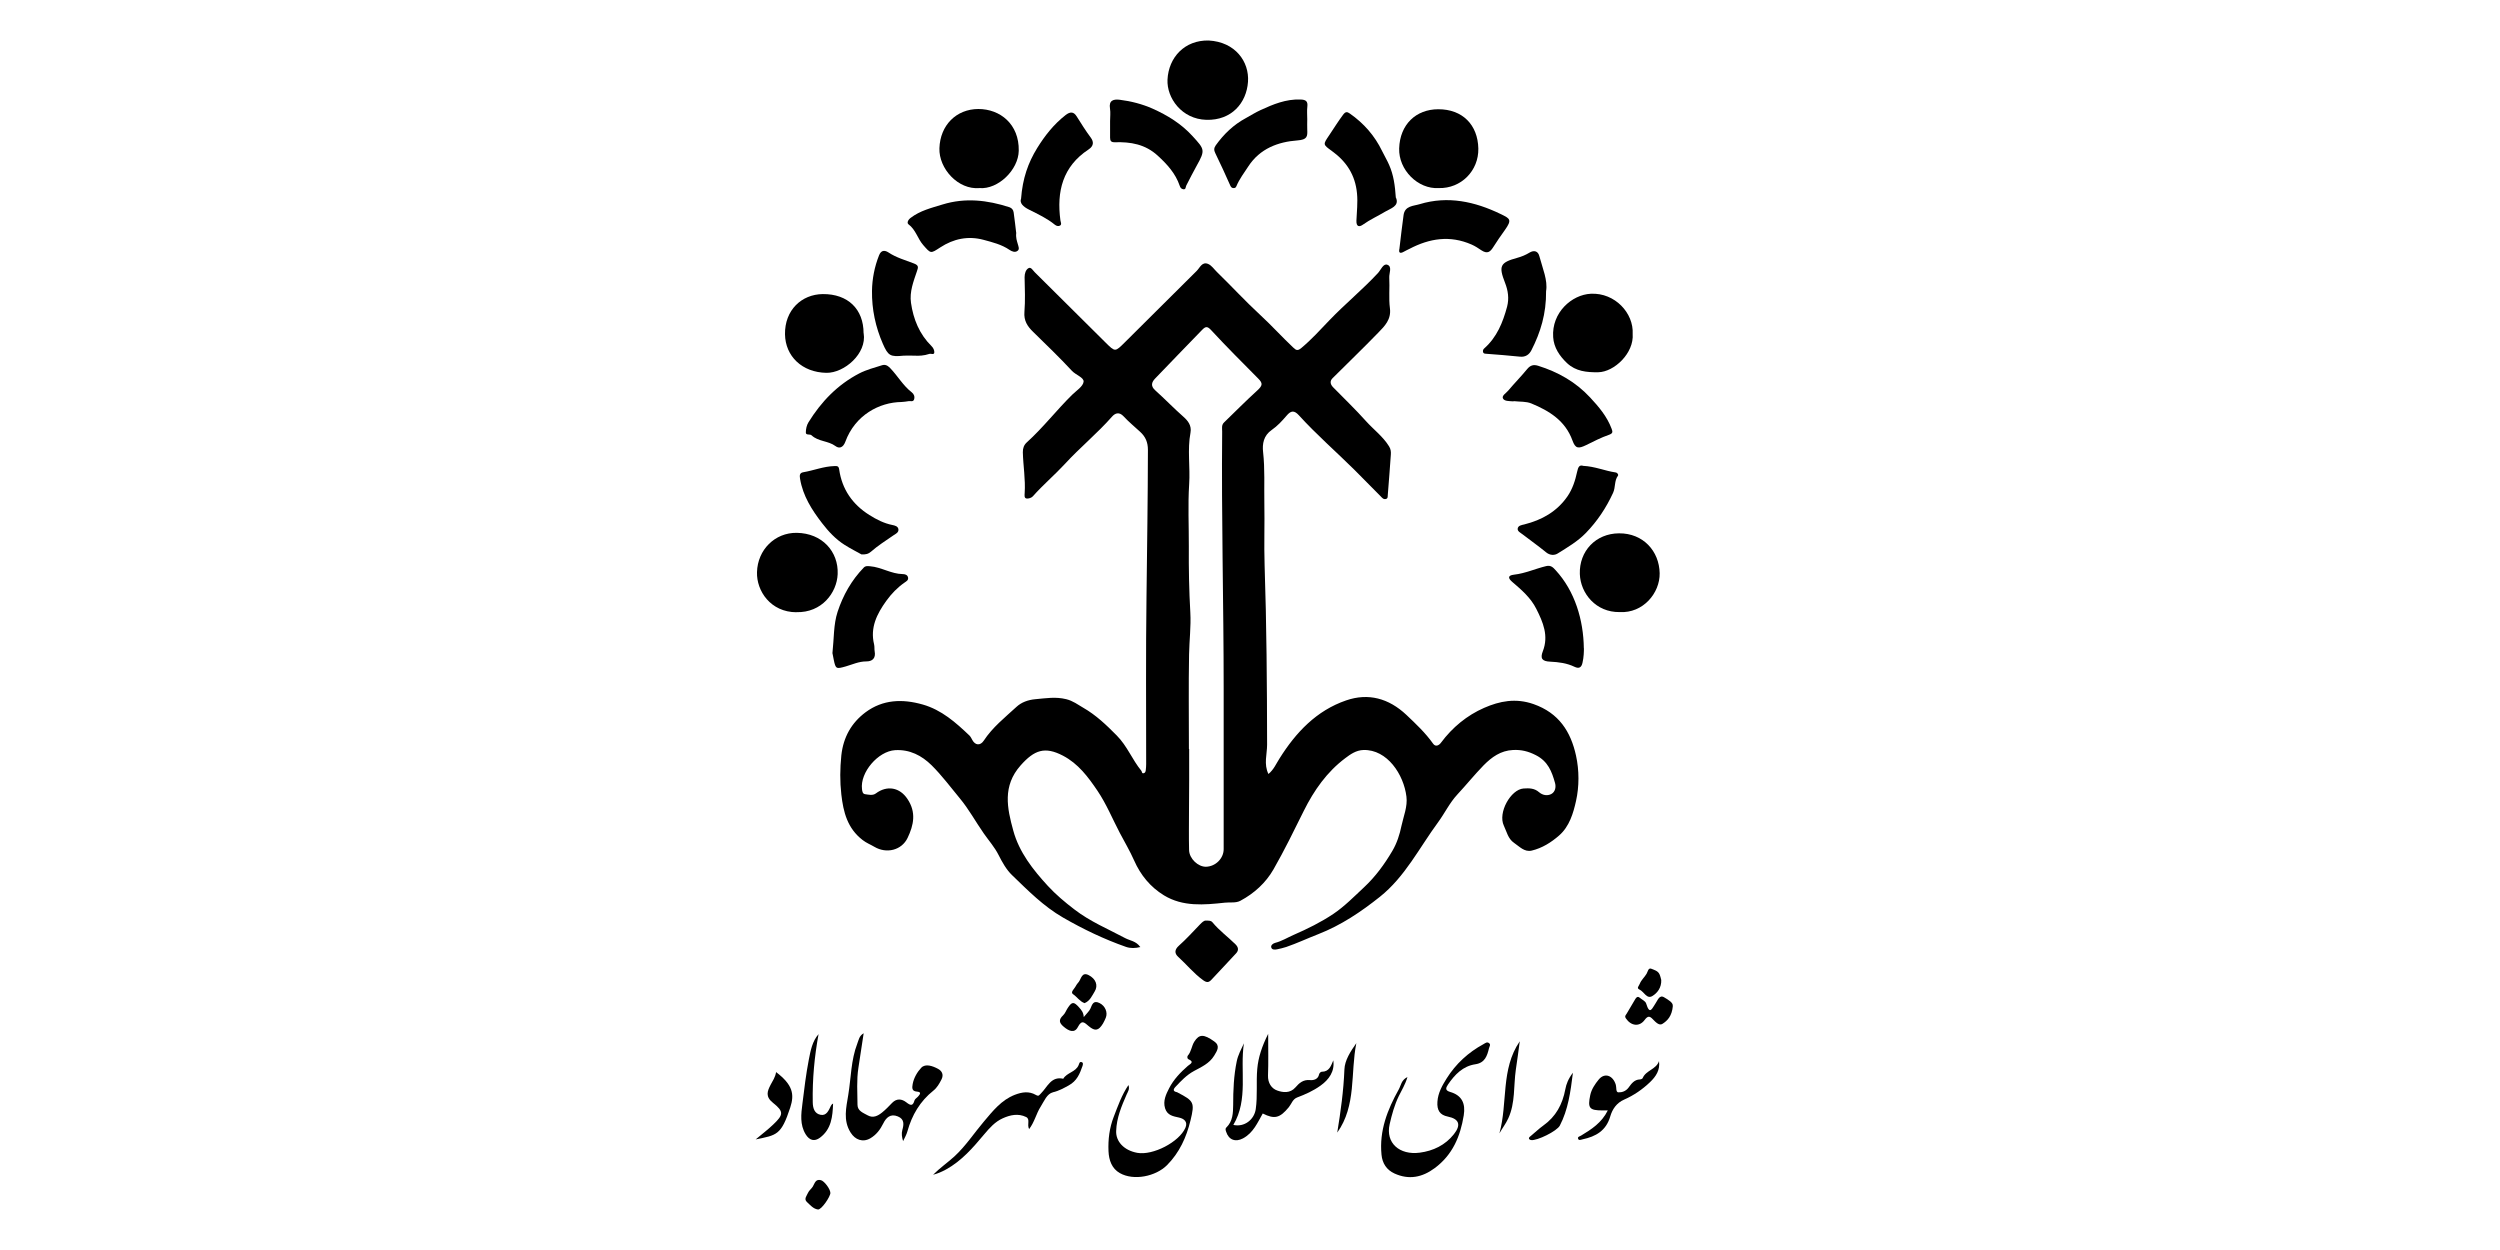 <svg xmlns="http://www.w3.org/2000/svg" id="Layer_1" data-name="Layer 1" viewBox="0 0 300 150"><defs><style> .cls-1 { fill: none; } </style></defs><rect class="cls-1" width="300" height="150"></rect><g><path d="m136.87,113.64c-.65.16-1.21.17-1.74-.01-2.63-.92-5.13-2.12-7.56-3.52-2.36-1.36-4.21-3.25-6.12-5.09-.68-.65-1.18-1.55-1.61-2.4-.48-.96-1.18-1.74-1.78-2.6-.98-1.4-1.79-2.91-2.89-4.23-1.11-1.34-2.15-2.74-3.38-3.96-1.18-1.16-2.62-1.92-4.39-1.81-2.03.13-4.21,2.67-3.96,4.68.03.27.08.56.36.6.43.06.92.19,1.29-.08,1.37-1.03,2.89-.72,3.8.65,1.08,1.6.76,3.13.02,4.68-.71,1.48-2.52,1.93-3.98,1.07-.47-.28-.96-.46-1.42-.82-1.83-1.41-2.31-3.36-2.55-5.46-.18-1.57-.16-3.12,0-4.7.24-2.18,1.21-3.9,2.91-5.17,2.08-1.54,4.42-1.62,6.85-.93,2.28.65,3.97,2.16,5.62,3.73.15.15.24.36.35.55.35.63.95.68,1.36.06,1.05-1.6,2.54-2.78,3.92-4.05.58-.54,1.37-.85,2.31-.93,1.24-.11,2.39-.31,3.66,0,.82.2,1.41.66,2.05,1.03,1.52.87,2.78,2.07,4.02,3.33,1.26,1.27,1.86,2.91,2.95,4.23.09.11.04.34.27.3.18-.03.24-.19.26-.35.03-.25.05-.5.05-.75,0-6.7-.05-13.39.04-20.09.07-5.87.16-11.74.17-17.61,0-.92-.29-1.58-.92-2.16-.67-.62-1.38-1.2-2-1.87-.53-.57-1.01-.39-1.39.04-1.77,2.01-3.84,3.7-5.65,5.67-1.23,1.33-2.64,2.52-3.85,3.89-.16.18-.52.3-.76.26-.3-.05-.23-.41-.22-.65.11-1.64-.18-3.27-.22-4.9-.01-.49.14-.88.47-1.18,1.96-1.77,3.57-3.87,5.45-5.72.51-.5,1.3-.99,1.37-1.56.06-.51-.94-.81-1.41-1.32-1.49-1.61-3.08-3.13-4.65-4.67-.68-.66-1.13-1.34-1.04-2.39.11-1.38.05-2.77.02-4.16,0-.46.14-.89.45-1.08.32-.2.54.26.77.48,2.84,2.82,5.67,5.63,8.51,8.45,1.15,1.14,1.13,1.12,2.3-.04,2.87-2.86,5.75-5.71,8.62-8.57.4-.4.65-1.15,1.39-.83.41.18.7.63,1.04.96,1.75,1.7,3.39,3.49,5.19,5.15,1.36,1.25,2.61,2.64,3.96,3.91.35.33.52.44.98.06,1.22-1.02,2.28-2.19,3.37-3.33,1.88-1.96,3.98-3.68,5.83-5.67.34-.37.63-1.17,1.12-.99.61.22.2,1.01.23,1.54.07,1.23-.08,2.47.08,3.69.17,1.34-.63,2.13-1.39,2.91-1.8,1.86-3.67,3.65-5.5,5.48-.35.35-.26.74.07,1.08,1.33,1.36,2.7,2.67,3.96,4.08.91,1.01,2.03,1.83,2.76,3.02.21.34.23.64.21.97-.11,1.63-.24,3.26-.37,4.88-.01.18.02.4-.23.46-.29.07-.45-.14-.63-.33-1.04-1.06-2.08-2.11-3.13-3.16-2.21-2.19-4.57-4.24-6.67-6.55-.58-.64-.97-.57-1.49.05-.53.62-1.1,1.24-1.77,1.7-.99.68-1.15,1.68-1.04,2.66.23,2.05.11,4.1.15,6.15.05,2.46-.05,4.93.03,7.39.24,7.19.29,14.38.3,21.58,0,1.13-.42,2.32.16,3.51.64-.52.93-1.24,1.33-1.86,1.97-3.14,4.44-5.75,7.99-6.97,2.66-.92,5.11-.26,7.23,1.73,1.15,1.09,2.29,2.16,3.21,3.46.3.43.72.2.95-.12,1.37-1.84,3.12-3.28,5.18-4.18,1.85-.81,3.78-1.2,5.92-.45,3.05,1.07,4.47,3.31,5.1,6.18.39,1.78.39,3.71,0,5.45-.32,1.44-.79,3.06-2.03,4.14-.95.83-2.03,1.51-3.28,1.81-.88.21-1.48-.49-2.13-.93-.72-.49-.88-1.35-1.22-2.06-.74-1.56.83-4.35,2.36-4.46.68-.05,1.31-.04,1.86.44.43.37.98.47,1.46.23.5-.26.6-.86.46-1.34-.38-1.36-.84-2.59-2.3-3.33-.92-.47-1.75-.67-2.74-.62-1.48.07-2.56.86-3.52,1.83-1.1,1.13-2.09,2.36-3.16,3.51-.93,1-1.51,2.24-2.31,3.33-2.25,3.05-3.96,6.54-6.99,8.95-2.26,1.8-4.65,3.41-7.39,4.48-1.29.5-2.54,1.09-3.85,1.54-.36.12-.73.2-1.1.28-.29.06-.64.07-.7-.27-.04-.24.24-.45.49-.51.78-.2,1.47-.63,2.2-.95,1.65-.72,3.28-1.52,4.77-2.52,1.34-.9,2.5-2.09,3.69-3.2,1.36-1.27,2.45-2.76,3.39-4.36.55-.93.88-1.96,1.1-3.03.25-1.16.74-2.29.59-3.49-.32-2.64-2.3-5.67-5.16-5.59-.89.03-1.57.52-2.18.98-2.2,1.65-3.75,3.86-4.97,6.31-1.17,2.36-2.33,4.74-3.64,7.03-.93,1.62-2.31,2.88-3.97,3.77-.55.3-1.24.16-1.86.23-2.5.27-5.04.51-7.32-.88-1.62-.99-2.8-2.42-3.58-4.19-.5-1.13-1.14-2.21-1.72-3.31-.88-1.68-1.6-3.45-2.67-5.04-1.13-1.67-2.31-3.26-4.15-4.22-2.17-1.13-3.43-.69-5.08,1.17-2.19,2.47-1.62,5.13-.88,7.82.71,2.61,2.37,4.7,4.15,6.64.94,1.02,2.04,1.95,3.18,2.82,1.89,1.46,4.05,2.35,6.11,3.45.57.3,1.3.35,1.79,1.05Zm5.81-23.76s.01,0,.02,0c0,1.23,0,2.46,0,3.7,0,1.23-.02,2.46-.02,3.7,0,1.58-.03,3.16.01,4.74.03,1.03,1.09,2.01,2.03,1.99,1.15-.03,2.12-1,2.12-2.11,0-6.44,0-12.89,0-19.33,0-10.26-.28-20.52-.18-30.79,0-.37-.1-.77.22-1.08,1.32-1.28,2.62-2.59,3.99-3.84.63-.58.7-.85.13-1.42-1.89-1.91-3.8-3.81-5.63-5.79-.46-.5-.67-.52-1.1-.08-1.88,1.96-3.79,3.89-5.66,5.86-.42.44-.56.9.03,1.42,1.15,1.03,2.21,2.14,3.37,3.16.52.46,1.01,1.04.85,1.91-.39,2.05-.02,4.12-.16,6.19-.16,2.48-.03,4.99-.04,7.48-.02,2.64.03,5.28.18,7.92.09,1.67-.12,3.34-.15,5-.07,3.79-.02,7.58-.02,11.37Z"></path><path d="m95.57,73.47c-3.09-.01-4.8-2.55-4.73-4.81.07-2.69,2.15-4.75,4.76-4.72,3.07.04,5.03,2.26,4.92,4.95-.09,2.23-1.9,4.65-4.95,4.57Z"></path><path d="m145.04,4.86c3.18.17,4.89,2.53,4.72,4.96-.18,2.53-1.96,4.64-4.99,4.56-2.98-.08-4.77-2.64-4.67-4.82.13-2.68,2.06-4.76,4.94-4.7Z"></path><path d="m172.65,22.57c-2.51.15-4.83-2.19-4.75-4.76.09-2.88,2.02-4.69,4.68-4.7,2.92-.01,4.76,1.87,4.82,4.72.05,2.66-2.07,4.81-4.75,4.74Z"></path><path d="m194.35,73.45c-2.83.04-4.69-2.23-4.77-4.57-.09-2.74,1.91-4.87,4.71-4.88,2.88-.02,4.82,2.12,4.87,4.79.04,2.36-1.98,4.82-4.8,4.66Z"></path><path d="m195.92,40.06c.18,2.31-2.21,4.58-4.14,4.61-1.38.02-2.68-.11-3.73-1.09-.9-.85-1.59-1.87-1.67-3.12-.2-2.95,2.23-5.1,4.52-5.21,2.91-.14,5.16,2.35,5.02,4.82Z"></path><path d="m103.64,39.99c.4,2.44-2.33,4.78-4.47,4.75-2.92-.05-4.93-1.99-4.97-4.63-.04-2.89,1.98-4.79,4.53-4.82,3.02-.03,4.9,1.81,4.9,4.7Z"></path><path d="m117.55,22.57c-2.59.23-4.9-2.35-4.82-4.78.09-2.77,2.03-4.7,4.67-4.71,2.62,0,4.91,1.82,4.85,5.01-.04,2.3-2.48,4.66-4.71,4.48Z"></path><path d="m99.89,78.41c.2-1.83.12-3.45.62-4.99.66-2,1.67-3.79,3.14-5.31.23-.23.46-.18.76-.16,1.36.11,2.53.92,3.91.94.23,0,.59.06.65.43.05.32-.22.44-.41.58-.87.6-1.59,1.35-2.21,2.21-1.12,1.56-1.95,3.2-1.46,5.21.07.27.02.57.07.84.16.84-.29,1.22-1.02,1.21-.88,0-1.65.37-2.45.6-1.13.32-1.21.33-1.44-.8-.07-.34-.14-.67-.15-.77Z"></path><path d="m109.75,42.68c-.57,0-.95-.03-1.32,0-1.59.16-1.85.02-2.48-1.41-.89-2.03-1.34-4.17-1.31-6.36.02-1.44.3-2.9.85-4.28.27-.68.73-.59,1.12-.34.95.63,2.03.93,3.07,1.33.61.23.5.49.36.91-.42,1.24-.91,2.48-.72,3.81.28,1.96,1.01,3.76,2.46,5.19.23.22.34.5.34.73,0,.38-.39.14-.6.21-.64.22-1.29.24-1.76.21Z"></path><path d="m167.52,23.73c.43,1.01-.65,1.28-1.3,1.67-.88.53-1.82.95-2.66,1.55-.45.32-.81.27-.79-.46.04-1.09.18-2.17.07-3.29-.21-2.2-1.26-3.81-3-5.07-1.12-.81-1.09-.78-.33-1.91.55-.82,1.07-1.66,1.66-2.45.3-.4.49-.37.82-.14,1.67,1.17,2.98,2.66,3.87,4.51.27.56.59,1.08.84,1.66.53,1.2.7,2.45.8,3.93Z"></path><path d="m185.53,34.93c.03,2.72-.67,4.96-1.76,7.1-.26.51-.7.84-1.37.77-1.36-.15-2.73-.24-4.09-.35-.16-.01-.32-.03-.35-.23-.03-.17.03-.31.16-.42,1.51-1.34,2.22-3.1,2.73-4.99.26-.99.12-1.94-.24-2.86-.79-2.03-.62-2.44,1.46-3.01.52-.14,1-.34,1.46-.62.54-.33,1.03-.21,1.19.41.39,1.48,1.03,2.91.81,4.21Z"></path><path d="m108.18,48.24c-2.65.03-5.57,1.57-6.74,4.77-.28.76-.77.83-1.18.52-.88-.65-2.07-.53-2.87-1.29-.2-.19-.69.03-.69-.34,0-.41.1-.88.32-1.23,1.53-2.47,3.49-4.51,6.09-5.86.85-.44,1.81-.69,2.73-.98.35-.11.64-.01.97.33.91.94,1.55,2.11,2.6,2.92.26.2.39.51.28.85-.11.33-.43.17-.66.21-.28.06-.56.07-.84.1Z"></path><path d="m156.87,14.32c0,.41-.02.82,0,1.23.04.83,0,1.21-1.17,1.3-2.32.17-4.51.97-5.91,3.13-.5.77-1.07,1.51-1.42,2.36-.08.19-.18.23-.34.23-.21,0-.31-.11-.4-.31-.58-1.3-1.16-2.59-1.79-3.87-.18-.36-.18-.62.05-.95.97-1.35,2.12-2.46,3.6-3.26.59-.32,1.16-.69,1.78-.97,1.52-.7,3.04-1.33,4.77-1.27.66.02.92.2.84.87-.06.5-.01,1.01-.01,1.51,0,0,0,0,0,0Z"></path><path d="m181.81,48.14c-.16.01-.23.02-.29.02-.43-.04-1.01,0-1.17-.36-.15-.33.39-.63.63-.92.74-.88,1.55-1.7,2.28-2.59.38-.46.76-.57,1.31-.4,2.4.75,4.51,1.94,6.24,3.8,1.05,1.13,2.03,2.28,2.58,3.75.14.38.18.56-.32.74-.94.32-1.83.79-2.73,1.23-.95.46-1.29.42-1.64-.54-.86-2.39-2.79-3.57-4.95-4.46-.61-.25-1.35-.19-1.94-.26Z"></path><path d="m133.21,14.54c0-.5.07-1.02-.01-1.51-.17-1,.44-1.15,1.16-1.06,1.37.17,2.72.52,3.96,1.07,1.78.8,3.44,1.81,4.8,3.31,1.42,1.56,1.54,1.65.49,3.52-.44.79-.85,1.6-1.26,2.4-.09.18-.03.49-.36.44-.23-.04-.35-.18-.43-.43-.5-1.47-1.49-2.55-2.62-3.59-1.51-1.39-3.27-1.68-5.17-1.62-.43.01-.56-.16-.56-.55,0-.66,0-1.32,0-1.99,0,0,0,0,0,0Z"></path><path d="m167.92,29.94c.18-1.48.32-2.81.51-4.14.16-1.12,1.19-1.07,1.93-1.3,3.39-1.03,6.62-.31,9.69,1.17,1.18.57,1.43.68.51,1.97-.47.65-.93,1.32-1.36,2-.37.59-.71.87-1.44.39-.36-.24-.74-.5-1.18-.69-2.59-1.13-5.03-.74-7.44.52-.22.12-.46.21-.67.34-.5.29-.61.08-.57-.25Z"></path><path d="m122.53,23.83c.18-2.41.84-4.29,1.93-6.06.93-1.5,2-2.86,3.41-3.96.54-.42.96-.43,1.32.14.55.87,1.08,1.73,1.7,2.56.38.51.37,1.01-.27,1.43-3.1,2.04-3.84,5.04-3.37,8.51.03.21.18.46-.03.61-.18.12-.43.07-.62-.08-.94-.77-2.03-1.28-3.11-1.82-.71-.35-1.17-.8-.96-1.33Z"></path><path d="m189.95,55.9c1.46.07,2.65.61,3.91.79.23.03.39.27.29.4-.45.61-.27,1.37-.58,2.05-.83,1.8-1.89,3.4-3.27,4.82-.99,1.02-2.2,1.72-3.38,2.46-.38.24-.93.24-1.4-.15-.91-.75-1.87-1.42-2.8-2.14-.24-.19-.63-.36-.6-.68.04-.39.47-.44.8-.52,2.11-.53,3.91-1.54,5.17-3.36.61-.88.94-1.91,1.16-2.94.13-.6.27-.85.7-.74Z"></path><path d="m121.95,27.93c-.07.6.08.98.19,1.37.07.27.23.6-.02.79-.3.25-.69.09-.97-.1-.95-.65-2.05-.92-3.12-1.21-1.86-.5-3.61-.13-5.2.91-1.17.76-1.12.77-2.05-.29-.67-.77-.89-1.84-1.76-2.48-.21-.16-.08-.52.25-.77,1.15-.88,2.5-1.2,3.83-1.61,2.72-.84,5.39-.53,8.04.33.29.1.46.33.5.63.12.87.22,1.73.3,2.42Z"></path><path d="m190.07,77.79c0,.36-.01,1.05-.17,1.74-.13.6-.44.73-.95.49-.93-.45-1.91-.57-2.92-.62-.98-.04-1.23-.38-.89-1.25.72-1.86.03-3.47-.78-5.08-.67-1.34-1.78-2.29-2.89-3.24-.5-.43-.58-.78.22-.87,1.34-.15,2.56-.72,3.86-1.03.56-.13.83.17,1.12.49,2.32,2.51,3.35,5.99,3.39,9.37Z"></path><path d="m103.36,66.52c-.53-.3-1.29-.68-2-1.13-1.08-.68-1.95-1.62-2.71-2.61-1.22-1.58-2.3-3.27-2.64-5.31-.06-.38-.09-.72.38-.8,1.25-.21,2.45-.71,3.74-.74.28,0,.51-.05.57.4.34,2.38,1.59,4.19,3.62,5.47.86.54,1.75,1,2.76,1.2.3.06.68.15.73.51.05.39-.32.55-.61.74-.91.63-1.86,1.23-2.69,1.96-.31.26-.55.34-1.15.32Z"></path><path d="m135.41,130.2c.18.49-.06.79-.21,1.13-.61,1.4-1.21,2.8-1.26,4.39-.05,1.23.9,2.32,2.53,2.62,1.88.34,5.03-1.29,5.78-3.01.31-.71-.16-1.09-.76-1.22-.72-.16-1.41-.26-1.68-1.11-.28-.91.13-1.71.49-2.42.53-1.03,1.35-1.9,2.24-2.67.22-.2.88-.46.06-.81-.13-.06-.16-.31-.06-.43.43-.49.45-1.17.79-1.69.57-.89,1.12-.91,2.39,0,.72.52.36,1.08-.02,1.7-.58.95-1.54,1.36-2.42,1.84-.9.49-1.56,1.2-2.23,1.91-.28.3-.3.54.18.63.03,0,.06.03.08.04,1.97,1.02,2.07,1.2,1.55,3.35-.49,2.02-1.32,3.86-2.82,5.37-1.35,1.35-3.99,1.9-5.66.95-.96-.54-1.31-1.54-1.36-2.62-.06-1.42.11-2.8.63-4.14.5-1.29.95-2.6,1.76-3.8Z"></path><path d="m168.89,129.26c-.27.91-.7,1.58-1.03,2.26-.53,1.09-.84,2.24-1.1,3.38-.52,2.26,1.19,3.74,3.61,3.42,1.6-.21,3.05-.89,4.1-2.22.88-1.11.64-1.83-.73-2.11-.96-.19-1.32-.76-1.25-1.78.07-1.07.58-1.95,1.11-2.8,1.1-1.75,2.59-3.12,4.41-4.11.22-.12.43-.32.68-.12.24.18.03.41-.01.61-.22.91-.49,1.75-1.63,1.92-1.5.22-2.47,1.23-3.29,2.43-.28.42-.36.71.25.89,1.42.41,1.87,1.38,1.64,2.81-.41,2.53-1.34,4.74-3.48,6.33-1.52,1.13-3.11,1.43-4.83.65-.94-.43-1.46-1.21-1.56-2.26-.28-2.87.71-5.4,2.07-7.83.27-.48.3-1.11,1.01-1.47Z"></path><path d="m159.99,127.22c.21,1.35-.53,2.34-1.52,3.05-.89.64-1.82,1.05-2.8,1.42-.56.21-.69.78-1.01,1.17-1.07,1.3-1.7,1.48-3.13.76-.64,1.12-1.14,2.33-2.38,2.99-.89.47-1.7.18-2.01-.79-.06-.18-.14-.37.03-.53.77-.74.8-1.75.81-2.68,0-1.77.07-3.53.43-5.26.15-.74.53-1.44.86-2.15-.5,3.26.56,6.71-1.27,9.79,1.33.3,2.51-.64,2.69-1.9.23-1.61.04-3.21.18-4.81.12-1.4.56-2.71,1.31-4.22,0,1.86.04,3.43-.02,5-.03.89.42,1.56,1.1,1.8.67.24,1.54.37,2.19-.37.44-.51.92-.96,1.75-.88.37.04.97-.06,1.09-.69.02-.13.2-.31.31-.31.92,0,1.12-.72,1.41-1.4Z"></path><path d="m108.37,136.93c-.14-.46-.21-.89-.09-1.33.18-.64.28-1.3-.54-1.63-.89-.37-1.41.16-1.74.83-.37.75-.84,1.37-1.55,1.79-.9.53-1.83.2-2.38-.69-.92-1.47-.52-3-.28-4.5.34-2.06.32-4.19,1.09-6.18.17-.43.21-.91.76-1.23-.22,1.44-.42,2.79-.63,4.14-.23,1.47-.12,2.96-.11,4.44,0,.75.69.97,1.22,1.27.66.37,1.23.06,1.73-.34.44-.35.82-.76,1.21-1.16.55-.56,1.16-.48,1.7-.06.5.39.78.48.98-.23.05-.18.29-.31.43-.47.23-.27.46-.54-.16-.59-.6-.05-.57-.45-.49-.9.14-.76.56-1.46,1.03-1.96.5-.53,1.38-.21,2.01.13.43.23.73.66.42,1.27-.26.51-.53.99-.98,1.35-1.59,1.27-2.57,2.93-3.11,4.88-.11.41-.34.79-.52,1.18Z"></path><path d="m144.74,110.47c.36.01.59,0,.75.2.82,1,1.86,1.75,2.77,2.65.36.36.4.72.08,1.07-.98,1.07-1.99,2.12-2.98,3.19-.32.34-.56.34-.96.06-1.14-.81-2-1.9-3.02-2.82-.45-.41-.45-.86.09-1.34.89-.79,1.69-1.68,2.52-2.54.25-.25.49-.5.74-.47Z"></path><path d="m123.49,135.49c-.28-.58.17-1.19-.36-1.45-.94-.46-1.91-.25-2.81.16-.91.41-1.57,1.15-2.2,1.9-1.35,1.61-2.71,3.2-4.6,4.24-.5.27-.99.49-1.55.63.8-.8,1.72-1.44,2.55-2.19,1.37-1.26,2.37-2.81,3.56-4.21,1.06-1.25,2.08-2.56,3.69-3.19.86-.33,1.7-.47,2.53.01.37.21.39.04.65-.22.74-.74,1.19-2.05,2.64-1.72.44-.75,1.51-.8,1.85-1.65.07-.17.1-.42.34-.35.23.06.18.28.12.47-.33.94-.66,1.79-1.67,2.34-.61.33-1.15.64-1.86.81-.75.18-1.07,1.07-1.49,1.73-.53.82-.72,1.82-1.39,2.7Z"></path><path d="m192.95,133.25c-.32,0-.48,0-.64,0-1.59,0-1.81-.27-1.48-1.84.15-.71.58-1.33,1.01-1.86.72-.88,1.73-.5,2.06.64.09.31-.02.88.3.89.41.02.89-.12,1.22-.56.33-.45.68-.97,1.37-.99.11,0,.3-.07.33-.16.39-.94,1.64-1.04,1.96-2.04.15,1.08-.37,1.85-1.08,2.53-.91.87-1.94,1.58-3.1,2.09-.92.4-1.42,1.16-1.67,2.02-.5,1.72-1.73,2.41-3.32,2.75-.2.04-.47.2-.55-.11-.05-.21.21-.24.37-.34,1.24-.75,2.47-1.53,3.21-3.03Z"></path><path d="m98.23,124.08c-.5,2.73-.75,5.44-.7,8.19.01.75.23,1.38.96,1.51.7.13.96-.54,1.22-1.09.05-.1.13-.2.26-.26-.06,1.54-.19,3.06-1.57,4.09-.67.5-1.27.33-1.72-.4-.71-1.16-.55-2.43-.39-3.68.22-1.77.43-3.55.77-5.3.21-1.07.41-2.19,1.18-3.06Z"></path><path d="m93.13,128.65c2.01,1.53,2.22,2.66,1.7,4.25-1.09,3.34-1.62,3.31-4.15,3.83.78-.66,1.49-1.19,2.12-1.8,1.22-1.16,1.28-1.54-.04-2.59-.94-.75-.69-1.39-.28-2.18.24-.46.56-.89.65-1.52Z"></path><path d="m130.04,122.06c.36-.45.67-.71.81-1.03.22-.52.36-1.03,1.1-.66.67.33,1.01,1.12.74,1.77-.1.23-.2.46-.33.68-.53.87-.95.96-1.71.32-.5-.41-.82-.84-1.31.11-.41.79-1.1.46-1.69-.04-.57-.47-.63-.85-.08-1.37.24-.22.36-.58.55-.87.52-.8.74-.79,1.38-.07.27.31.53.6.55,1.16Z"></path><path d="m200.74,120.74c-.11,1.18-.64,1.75-1.26,2.13-.38.24-.81-.22-1.13-.55-.36-.38-.59-.47-.99.07-.64.87-1.64.72-2.25-.18-.19-.28-.01-.4.09-.57.34-.59.69-1.18,1.04-1.76.12-.2.28-.36.53-.15.26.22.67.4.76.67.46,1.51.73.57,1.15-.02.24-.34.45-1.05,1.02-.7.48.29,1.12.64,1.03,1.07Z"></path><path d="m162.76,125.18c-.72,3.58.03,7.48-2.29,10.73.41-2.52.76-5.02.86-7.58.04-1.09.73-2.16,1.43-3.15Z"></path><path d="m182.37,124.97c-.15,1.13-.3,2.26-.47,3.39-.28,1.95-.05,3.96-.9,5.83-.3.66-.72,1.19-1.07,1.81,1.02-3.65.14-7.69,2.44-11.04Z"></path><path d="m188.75,128.73c-.29,2.35-.58,4.43-1.57,6.34-.34.66-2.73,1.84-3.45,1.74-.08-.01-.19-.06-.23-.12-.09-.18.07-.27.19-.37.5-.41.97-.87,1.5-1.25,1.52-1.08,2.31-2.55,2.65-4.36.11-.61.35-1.25.9-1.97Z"></path><path d="m99.65,143.13c0,.48-1.09,2.06-1.49,2.01-.56-.07-.94-.54-1.34-.91-.38-.36,0-.75.14-1.09.12-.28.41-.48.57-.74.24-.39.32-.95.98-.78.42.11,1.13,1.08,1.13,1.51Z"></path><path d="m130.13,120.37c-.57-.21-.89-.75-1.37-1.07-.35-.24.17-.64.33-.96.09-.19.24-.36.37-.52.28-.38.37-1.2,1.15-.82.91.45,1.19,1.27.75,1.98-.32.52-.56,1.13-1.22,1.4Z"></path><path d="m199.35,117.59c.04.93-.47,1.57-1.06,1.93-.68.42-1.01-.53-1.55-.77-.39-.18-.08-.41.02-.67.19-.49.58-.8.83-1.23.15-.25.2-.75.57-.6.34.14.78.25.97.64.12.25.17.53.22.71Z"></path></g></svg>